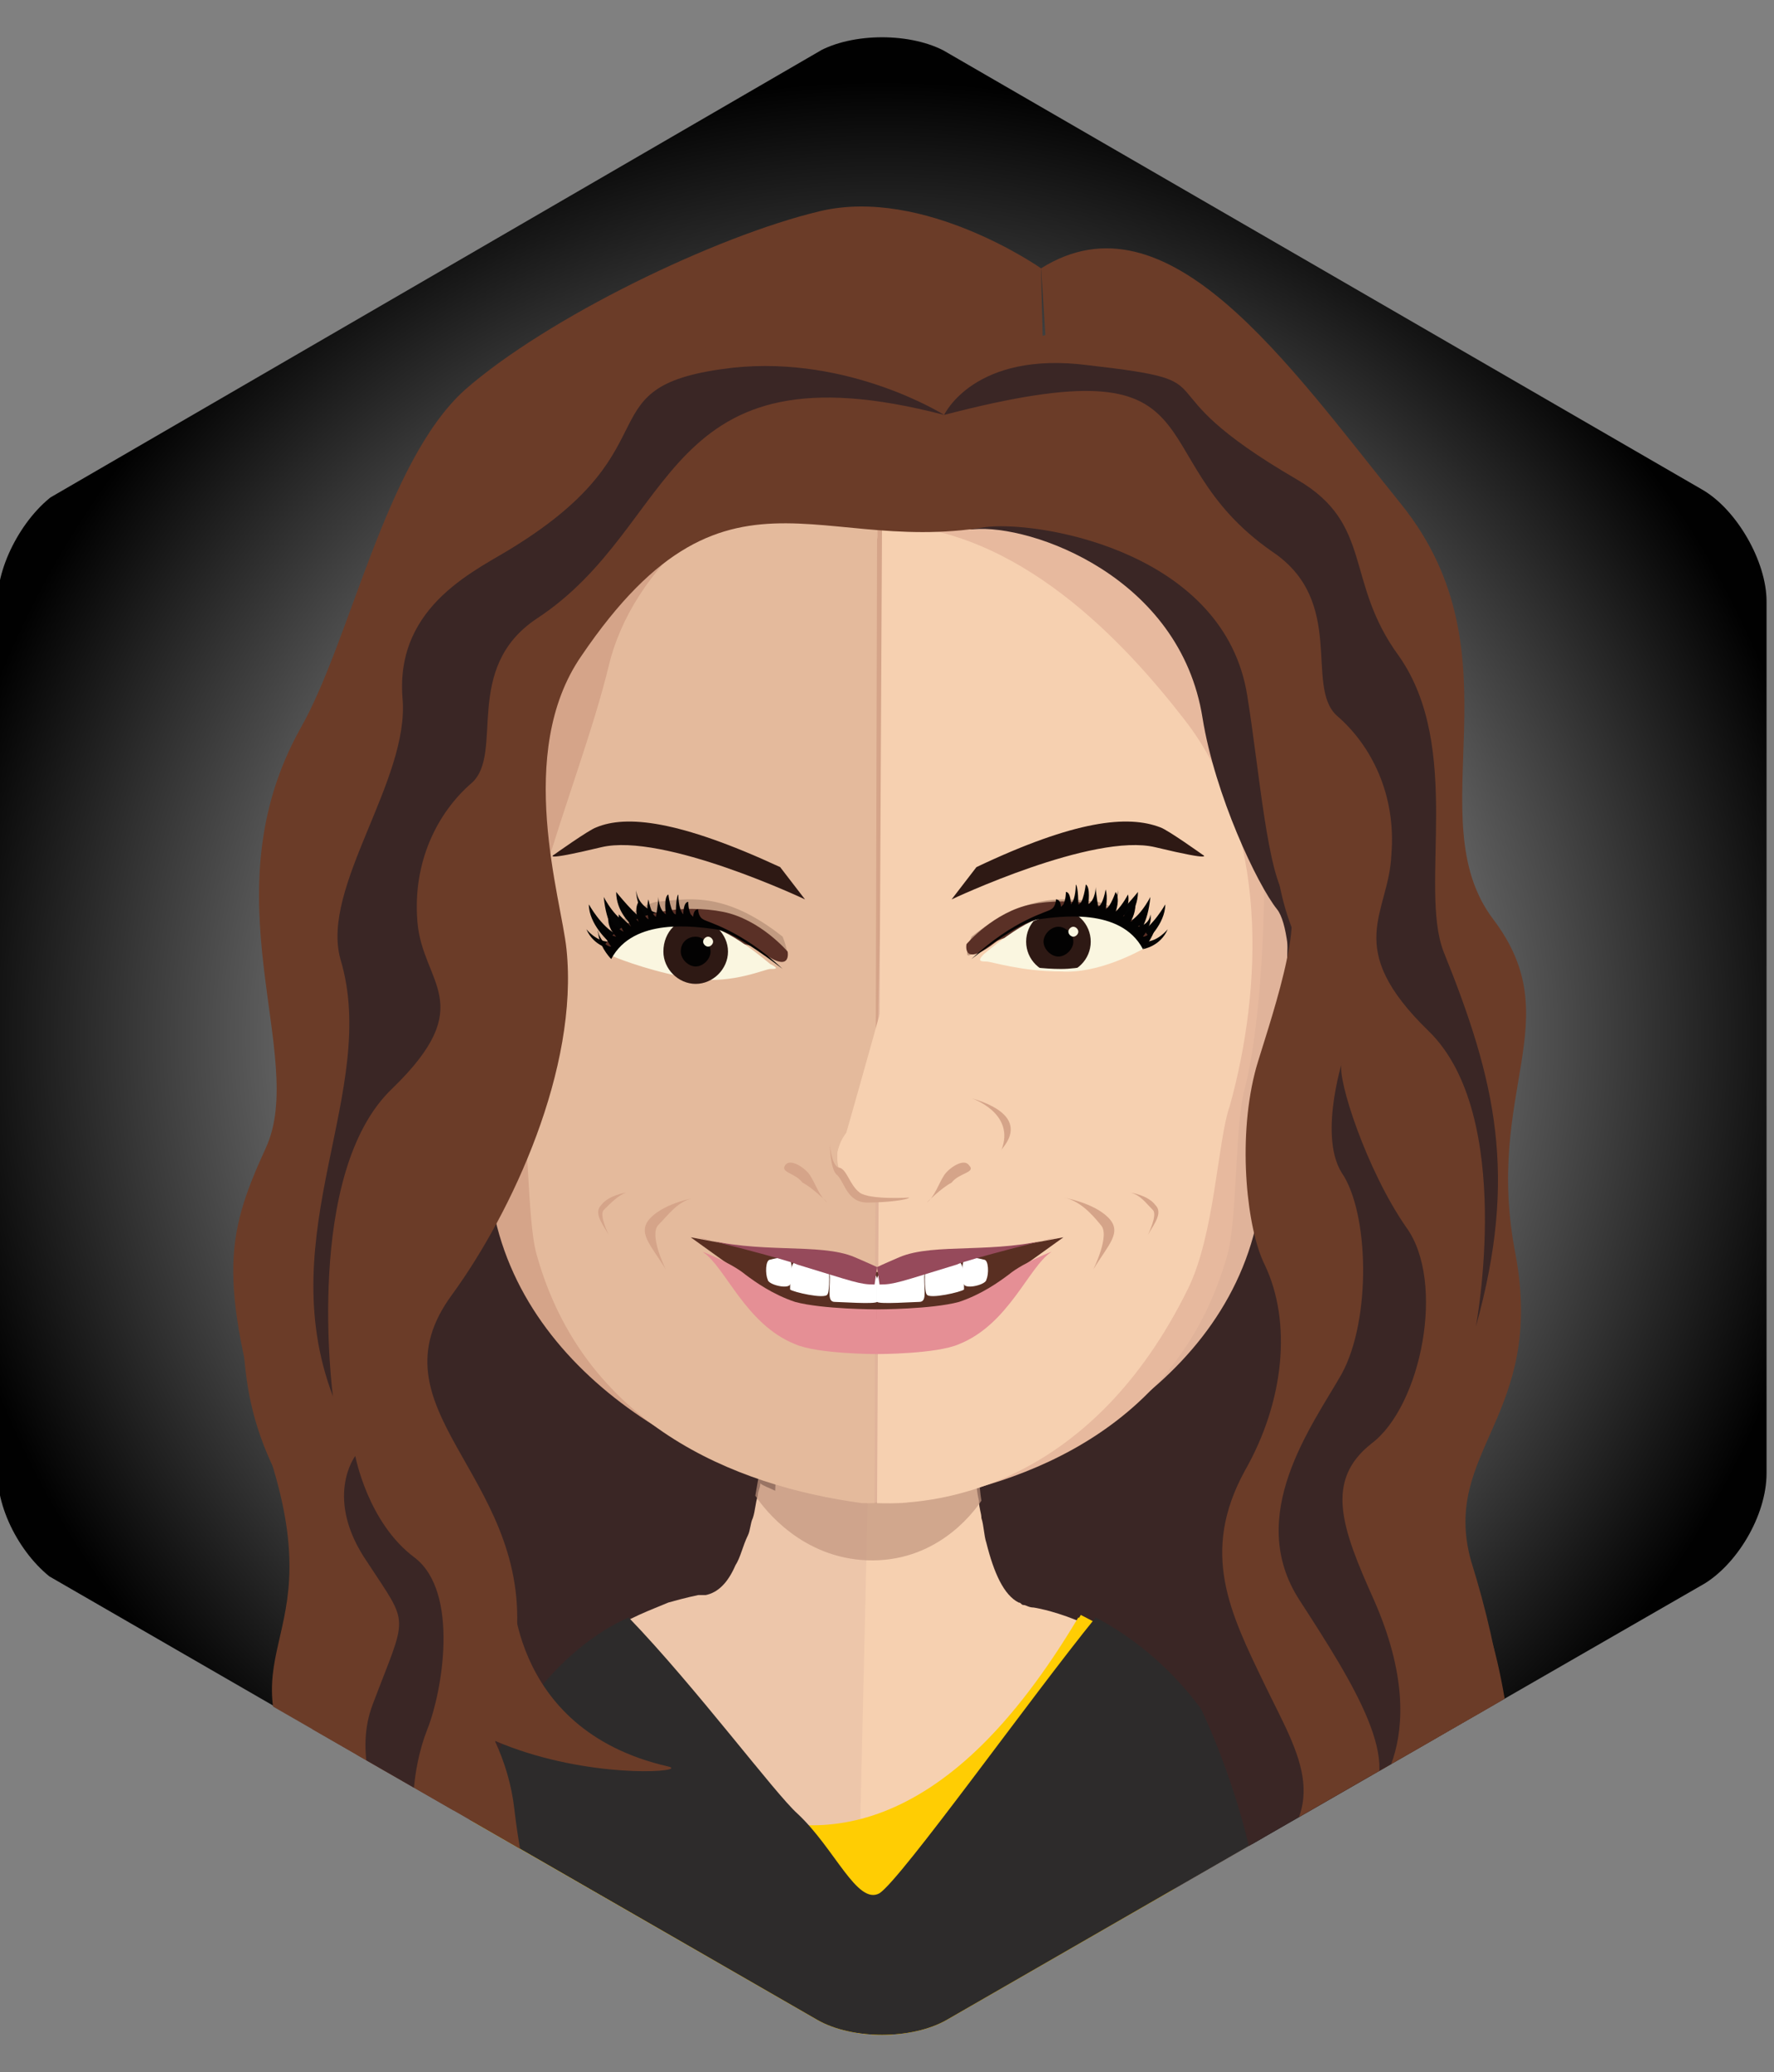 <svg version="1.1" xmlns="http://www.w3.org/2000/svg" xmlns:xlink="http://www.w3.org/1999/xlink" x="0px" y="0px"  viewBox="0 0 71.4 83.4" style="enable-background:new 0 0 71.4 83.4;" xml:space="preserve">
<rect x="0" y="0" width="71.4" height="83.4" fill="#808080" stroke="none"/>
<style type="text/css">
	.st0{clip-path:url(#SVGID_2_);fill:url(#SVGID_3_);}
	.st1{clip-path:url(#SVGID_2_);fill:#3A2625;}
	.st2{clip-path:url(#SVGID_2_);fill:#EDC6AA;}
	.st3{clip-path:url(#SVGID_2_);fill:#F6D0B0;}
	.st4{opacity:0.7;clip-path:url(#SVGID_2_);fill:#C29680;}
	.st5{clip-path:url(#SVGID_2_);fill:#D5A489;}
	.st6{clip-path:url(#SVGID_2_);fill:#E0B39A;}
	.st7{clip-path:url(#SVGID_2_);fill:#E4BA9C;}
	.st8{clip-path:url(#SVGID_2_);fill:#E7B99E;}
	.st9{clip-path:url(#SVGID_2_);fill:#FFCD03;}
	.st10{clip-path:url(#SVGID_2_);fill:#2D2B2B;}
	.st11{clip-path:url(#SVGID_2_);fill:#6B3C28;}
	.st12{clip-path:url(#SVGID_2_);}
	.st13{fill:#F6D0B0;}
	.st14{fill:#592F22;}
	.st15{fill:#FFFFFF;}
	.st16{fill:#040404;}
	.st17{fill:#C29B81;}
	.st18{fill:#2E1914;}
	.st19{fill:#E58F95;}
	.st20{fill:#964A5B;}
	.st21{clip-path:url(#SVGID_2_);fill:#5A3026;}
	.st22{clip-path:url(#SVGID_2_);fill:#FAF6E0;}
	.st23{clip-path:url(#SVGID_5_);fill:#2E1914;}
	.st24{clip-path:url(#SVGID_2_);fill:#030202;}
	.st25{clip-path:url(#SVGID_2_);fill:#2E1914;}
</style>
<g id="Layer_2">
</g>
<g id="Layer_3">
</g>
<g id="Layer_4">
</g>
<g id="montana">
	<g>
		<defs>
			<path id="SVGID_1_" d="M38.1,2.1c-1.4-0.8-3.8-0.8-5.2,0L2.5,19.7c-1.4,0.8-2.6,2.9-2.6,4.5v35.1c0,1.7,1.2,3.7,2.6,4.5
				l30.4,17.5c1.4,0.8,3.8,0.8,5.2,0l30.4-17.5c1.4-0.8,2.6-2.8,2.6-4.5V24.2c0-1.6-1.2-3.7-2.6-4.5L38.1,2.1z"/>
		</defs>
		<clipPath id="SVGID_2_">
			<use xlink:href="#SVGID_1_"  style="overflow:visible;"/>
		</clipPath>
		<radialGradient id="SVGID_3_" cx="35.544" cy="41.712" r="38.445" gradientUnits="userSpaceOnUse">
			<stop  offset="0" style="stop-color:#FFFFFF"/>
			<stop  offset="1" style="stop-color:#010101"/>
		</radialGradient>
		<polygon class="st0" points="35.5,0.6 0,21.2 0,62.3 35.5,82.8 71.1,62.3 71.1,21.2 		"/>
		<path class="st1" d="M51.7,35.2c-2.5-0.1-11.8,7.5-13.6,9.7c-1.8-3-4.3-4.9-7.2-5c-5.6-0.1-14.9,5.9-15.1,14.4
			C15.6,62.8,19,73,24.5,73.1c2.5,0.1,10.5-3.8,12.3-6c1.8,3,4.3,4.9,7.2,5c5.6,0.1,10.3-6.7,10.5-15.2
			C54.7,48.5,57.3,35.3,51.7,35.2z"/>
		<path class="st2" d="M35.1,52.8l-0.3,29.6l-16.6,0.5c-0.2,0.7-0.6,0-0.6,0c0-1.3,0.1-3.8,0.2-4.9c0.1-0.9,0.3-1.8,0.5-2.6
			c0.1-0.5,0.2-1,0.4-1.5c0.5-1.6,1.1-2.9,1.7-4c0,0,0-0.1,0.1-0.1c0.7-1.1,1.4-2,2.2-2.7v0c0.5-0.5,1.1-0.9,1.6-1.3
			c1-0.7,1.9-1,2.6-1.3h0c0.7-0.2,1.2-0.3,1.2-0.3l0.1,0c0.1,0,0.1,0,0.2,0c0.5-0.1,0.9-0.5,1.2-1.2c0.2-0.3,0.3-0.8,0.5-1.2
			c0.1-0.2,0.1-0.5,0.2-0.7c0.1-0.3,0.1-0.6,0.2-0.9c0-0.2,0.1-0.3,0.1-0.5c0.1,0.1,0.4,0.2,0.6,0.3l0.1-2.2l-0.4,0
			c0-0.1,0-0.3,0-0.4c0.1-1.5,0.2-3.1,0.3-4.6c0-0.4,0-0.8,0-1.2C31.1,51.5,33.3,51.8,35.1,52.8z"/>
		<path class="st3" d="M51.3,82.9c0,0,0,0-0.1,0c-0.1,0-0.2-0.5-0.3-0.5L34.4,83l0.7-30.2l0-0.9c1.8,0,4-0.1,4-0.1
			c0,1.9,0,3.9,0.1,5.7c0,0.2,0,0.3,0,0.5c0,0.2,0,0.4,0,0.6c0,0.2,0,0.3,0,0.5c0.1,0.5,0.1,0.9,0.2,1.3v0c0,0.3,0.1,0.5,0.1,0.7
			c0.1,0.3,0.1,0.7,0.2,1c0.3,1.2,0.7,2.1,1.3,2.4c0.1,0,0.1,0.1,0.2,0.1c0.1,0,0.2,0.1,0.4,0.1c0,0,0.7,0.1,1.7,0.5
			c0.6,0.3,1.3,0.6,2,1.2c0.7,0.5,1.4,1.1,2,1.9c0.5,0.6,1.1,1.4,1.6,2.3c0.6,1.1,1.2,2.5,1.6,4.1c0.3,1.2,0.5,2.6,0.6,4.1
			c0,0.2,0,0.4,0.1,0.6C51.3,80.3,51.4,81.9,51.3,82.9z"/>
		<path class="st4" d="M39.5,60.4L39.5,60.4c-0.4,0.6-1.9,2.5-4.6,2.4c0,0,0,0,0,0c-2.6-0.1-4.1-2-4.5-2.6c0.1-0.6,0.2-1.1,0.3-1.7
			c0-0.4,0.1-0.7,0.1-1.1c1.3,0.4,2.6,0.6,4.1,0.6H35c1.5,0,2.9-0.2,4.3-0.5c0,0.4,0.1,0.7,0.1,1.1C39.4,59.2,39.4,59.8,39.5,60.4z"
			/>
		<path class="st5" d="M35.8,20.3c-16.7-0.4-17.1,13-16.6,21.8c-1.1-2.1-4.5-1.4-4.3,1.9c0.2,3.2,5,4.7,4.9,4.4
			c1.2,7.2,9,11.3,15.1,12c0,0,0.1,0,0.1,0c0.3-13.4,0.6-26.8,0.9-40.1C35.9,20.3,35.8,20.3,35.8,20.3z"/>
		<path class="st6" d="M35.9,20.3c16.7,0.3,16.5,13.8,15.6,22.6c1.2-2,4.6-1.2,4.2,2.1c-0.3,3.2-5.2,4.5-5.1,4.1
			C49.1,56.2,41.1,60,35,60.5c0,0-0.1,0-0.1,0c0.3-13.4,0.6-26.8,0.9-40.1C35.8,20.3,35.8,20.3,35.9,20.3z"/>
		<path class="st7" d="M35,19c-5.6-0.1-9.6,4-10.5,7.8c-1.2,5-4.7,12.3-3.6,17c0.4,1.4,0.3,5.3,0.7,6.7c1.9,6.8,7.9,9.3,13.1,10
			c0,0,0.8,0,0.5,0l0.1-38.8C35.4,21.6,35.1,19.1,35,19z"/>
		<path class="st8" d="M35.3,18.1c5.6-0.1,10.1-0.8,12.7,2.2c3.5,4.2,3.3,18.9,2.1,23.5c-0.4,1.4-0.3,5.3-0.7,6.7
			c-1.9,6.8-7.9,9.3-13.1,10c0,0-0.8,0-0.5,0l-0.1-38.8C35.6,21.6,35.3,18.1,35.3,18.1z"/>
		<path class="st3" d="M47.7,29c-2.4-3.1-6.7-7.8-12.2-7.9l-0.2,39.4c2.8,0.1,8.7-0.9,12.5-8.6c1.1-2.2,1.2-6,1.7-7.4
			C50.8,39.8,51.1,33.4,47.7,29z"/>
		<path class="st9" d="M45.4,66.3c-0.7-0.5-1.5-0.9-2-1.2c-10.6,17.8-20.7,2-20.7,2c-1.7,1.6-3.4,4.2-4.3,8.2l-0.1,7.5h4.1H43h4.1
			l0.3-14.7C46.7,67.4,46,66.8,45.4,66.3z"/>
		<path class="st9" d="M45.5,66.2c-0.7-0.5-1.4-0.9-2-1.2c-10.6,17.8-20.7,2-20.7,2c-1.7,1.6-3.4,4.2-4.3,8.2l-0.1,7.7h4.1H43h4.1
			L47.5,68C46.8,67.3,46.1,66.6,45.5,66.2z"/>
		<path class="st10" d="M51.9,82.1c0,0-0.2,0.1-0.4,2.5H18c-0.3-2.4-0.4-2.5-0.4-2.5c0-10.1,4.1-15.4,7.7-17
			c2.7,2.8,5.9,7.1,6.8,7.9c1.5,1.4,2.4,3.7,3.3,3.2c0.9-0.6,6.1-7.9,8.7-11.1C47.1,66.7,51.9,70.8,51.9,82.1z"/>
		<path class="st1" d="M41,17.7c0,0-3.2,3.8-1.8,3.6c2.3-0.2,8.3,1.9,9.2,7.6c0.5,3.1,2.2,6.7,3,7.7c0.8,1,0.6,6.3,0,7
			c-0.6,0.8-0.1,4.8,0.5,6.2c1.1,2.3-0.2,6.2-1.6,7.7c-1.4,1.5-3.3,8.3-2,11.2c1.4,2.9,4.3,11.1,0.9,13.8c-3.4,2.7,9.5-3.8,8.9-10.4
			c-0.6-6.6-3.4-12.6-2.8-14.6c0.6-2,3.6-13.1,0-19.1c-3.6-5.9-3.2-12.1-3.4-14.7c-0.2-2.6-5.2-5.9-9-7C39.1,15.7,41,17.7,41,17.7"
			/>
		<path class="st11" d="M42.8,16.7c0,0-4.4,4.6-3,4.5c2.3-0.2,9.5,1.1,10.4,6.8c0.5,3.1,0.8,7.2,1.6,8.2c0.8,1-1.1,6.1-1.3,7
			c-0.7,2.8-0.3,6.3,0.4,7.7c1.1,2.3,0.8,5.5-0.8,8.3c-1.8,3.3-0.6,5.7,0.8,8.6c1.4,2.9,2.9,5-0.5,7.6c-1.2,0.9,10.3-1,9.7-7.6
			c-0.6-6.6-3.4-9.1-2.9-11.1c0.6-2,3.6-13.1,0-19.1c-3.6-5.9-3.2-12.1-3.4-14.7c-0.2-2.6-5.2-5.9-9-7C41,14.8,42.8,16.7,42.8,16.7"
			/>
		<path class="st3" d="M35.3,46.5c0,0.4-0.3,0.8-0.8,0.8s-0.8-0.3-0.8-0.8c0-0.4,0.3-0.8,0.8-0.8S35.3,46.1,35.3,46.5z"/>
		<path class="st3" d="M35.2,48.2c0,0-1.2,0-1.4-1.7c-0.1-0.8,1.1,0.7,1.1,0.7S34.4,47.9,35.2,48.2z"/>
		<path class="st3" d="M35.8,39.4c0,0-1.3,4.7-2,7.1c-0.3,0.8,2.1,1.1,2.1,1.1L35.8,39.4z"/>
		<g class="st12">
			<path class="st13" d="M37.3,46.6c0,0.9-0.8,1.7-1.8,1.7c-1,0-1.8-0.8-1.8-1.7c0-0.9,0.8-1.7,1.8-1.7
				C36.5,44.9,37.3,45.7,37.3,46.6z"/>
		</g>
		<path class="st11" d="M41.9,10.8l0.4,6.1c0,0-0.4,2.4,0,2.3c3.9-0.8,10.3,1.3,10.7,6.4c0.4,5.1,0.8,6.4,2.3,12.9
			c1.3,5.6,2,14,0.4,17.8c-1.7,4.1,5.4,11.9,4.6,19.3c0,0,1.5-4.5-1.1-12.8C58,58.4,62.2,57,61,50.5c-1.3-6.6,2.2-9.4-0.9-13.5
			s1.2-10.6-3.7-16.7C51.8,14.6,47,7.6,41.9,10.8z"/>
		<path class="st11" d="M41.9,10.8c0,0-4.7-3.3-8.9-2.3c-4.2,1-11,4.3-14.3,7.2c-3.2,2.9-4.6,10.1-6.6,13.6
			c-3.8,6.8,0.3,13.2-1.4,16.9C9,49.9,8.8,51.6,11,59.1c2.3,7.7-2.6,7.2,2,14.1c2.5,3.7,7.5,10.5,11.8,8.8c0,0-3.2-1.4-4.1-9.2
			c-0.9-7.8-12.2-10.8-8-16.5c3-4,7.8-9.9,7.1-15.8c-0.3-2.4-2.5-9.7,0.7-14.5c7.5-11.1,12.2-4.2,21.6-6.7L41.9,10.8z"/>
		<g class="st12">
			<g>
				<g>
					<polygon class="st14" points="31.7,52.6 35.3,53.1 35.3,51.2 27.8,49.8 					"/>
					<path class="st15" d="M33.4,51.4c0,0-0.1-0.8,0.3-0.6c0.4,0.2,1.6,0.2,1.6,0.7c0,0.5,0,0.9,0,0.9c-0.1,0.1-1.5,0-1.7,0
						C33.3,52.4,33.4,52,33.4,51.4z"/>
					<path class="st16" d="M27.3,37.9c0,0.3,0.2,0.5,0.5,0.5c0.3,0,0.5-0.2,0.5-0.5c0-0.3-0.2-0.5-0.5-0.5
						C27.5,37.3,27.3,37.6,27.3,37.9z"/>
					<path class="st15" d="M32,50.8c0,0,1.1-0.2,1.3,0c0.1,0.2,0.1,1.2,0,1.3c-0.1,0.2-1.4-0.1-1.5-0.2C31.8,51.7,31.8,50.8,32,50.8
						z"/>
					<path class="st15" d="M31,50.7c0,0,0.7-0.2,0.8,0c0.1,0.2,0.1,0.8,0,1c-0.1,0.2-0.9,0-0.9-0.2C30.8,51.3,30.8,50.7,31,50.7z"/>
					<path class="st17" d="M31.5,37.7c0,0,0.4,1,0,0.7c-0.4-0.3-2.1-1.3-3-1.5c-0.9-0.2-3.6-0.1-4.6,1.2c0,0,1.3-1.5,2.5-1.8
						C27.6,36.2,29.1,35.8,31.5,37.7z"/>
					<path class="st16" d="M31,38.1c0,0-3-1.7-4.9-0.7c-0.6,0.3-1.5,0.8-1.5,0.8s-0.7-0.1-1-0.8c0,0,0.4,0.5,0.9,0.5
						c0,0-0.8-0.7-0.8-1.5c0,0,0.5,0.9,1.1,1.2c0,0-0.4-0.4-0.5-1.5c0,0,0.5,1,1.1,1.1c0,0-0.6-0.5-0.6-1.3c0,0,0.8,1,1.2,1.2
						c0,0-0.4-0.7-0.4-1.3c0,0,0,0.6,0.7,0.9C27.1,37,28.9,36.4,31,38.1z"/>
					<g>
						<path class="st18" d="M31.4,34.9l1,1.3c0,0-5.7-2.7-8.2-2.1c-2.5,0.6-1.9,0.3-1.9,0.3s1.4-1,1.7-1.1
							C25.2,32.8,27.3,33,31.4,34.9z"/>
					</g>
					<path class="st19" d="M35.3,52.7c0,0-2.2,0-3.3-0.3c-0.9-0.3-1.6-0.8-2-1.1c-0.6-0.5-1.9-1-1.7-0.9c0.9,0.6,1.7,2.9,3.7,3.7
						c0.9,0.4,3.3,0.4,3.3,0.4V52.7z"/>
					<g>
						<path class="st20" d="M35.3,51c0,0-0.2-0.1-0.9-0.4c-1.4-0.6-3.9-0.1-6.3-0.8c0,0,3.6,0.9,4,1.1c2.3,0.7,2.5,0.8,3.1,0.8"/>
					</g>
				</g>
			</g>
			<g>
				<g>
					<polygon class="st14" points="38.9,52.6 35.3,53.1 35.3,51.2 42.8,49.8 					"/>
					<path class="st15" d="M37.2,51.4c0,0,0.1-0.8-0.3-0.6c-0.4,0.2-1.6,0.2-1.6,0.7c0,0.5,0,0.9,0,0.9c0.1,0.1,1.5,0,1.7,0
						C37.3,52.4,37.2,52,37.2,51.4z"/>
					<path class="st16" d="M43.3,37.9c0,0.3-0.2,0.5-0.5,0.5c-0.3,0-0.5-0.2-0.5-0.5c0-0.3,0.2-0.5,0.5-0.5
						C43.1,37.3,43.3,37.6,43.3,37.9z"/>
					<path class="st15" d="M38.6,50.8c0,0-1.1-0.2-1.3,0c-0.1,0.2-0.1,1.2,0,1.3c0.1,0.2,1.4-0.1,1.5-0.2
						C38.8,51.7,38.8,50.8,38.6,50.8z"/>
					<path class="st15" d="M39.6,50.7c0,0-0.7-0.2-0.8,0c-0.1,0.2-0.1,0.8,0,1c0.1,0.2,0.9,0,0.9-0.2C39.8,51.3,39.8,50.7,39.6,50.7
						z"/>
					<path class="st17" d="M39.1,37.7c0,0-0.4,1,0,0.7c0.4-0.3,2.1-1.3,3-1.5c0.9-0.2,3.6-0.1,4.6,1.2c0,0-1.3-1.5-2.5-1.8
						C43,36.2,41.5,35.8,39.1,37.7z"/>
					<path class="st16" d="M39.6,38.1c0,0,3-1.7,4.9-0.7c0.6,0.3,1.5,0.8,1.5,0.8s0.7-0.1,1-0.8c0,0-0.4,0.5-0.9,0.5
						c0,0,0.8-0.7,0.8-1.5c0,0-0.5,0.9-1.1,1.2c0,0,0.4-0.4,0.5-1.5c0,0-0.5,1-1.1,1.1c0,0,0.6-0.5,0.6-1.3c0,0-0.8,1-1.2,1.2
						c0,0,0.4-0.7,0.4-1.3c0,0,0,0.6-0.7,0.9C43.6,37,41.7,36.4,39.6,38.1z"/>
					<g>
						<path class="st18" d="M39.3,34.9l-1,1.3c0,0,5.7-2.7,8.2-2.1c2.5,0.6,1.9,0.3,1.9,0.3s-1.4-1-1.7-1.1
							C45.4,32.8,43.3,33,39.3,34.9z"/>
					</g>
					<path class="st19" d="M35.3,52.7c0,0,2.2,0,3.3-0.3c0.9-0.3,1.6-0.8,2-1.1c0.6-0.5,1.9-1,1.7-0.9c-0.9,0.6-1.7,2.9-3.7,3.7
						c-0.9,0.4-3.3,0.4-3.3,0.4V52.7z"/>
					<g>
						<path class="st20" d="M35.3,51c0,0,0.2-0.1,0.9-0.4c1.4-0.6,3.9-0.1,6.3-0.8c0,0-3.6,0.9-4,1.1c-2.3,0.7-2.5,0.8-3.1,0.8"/>
					</g>
				</g>
			</g>
		</g>
		<path class="st5" d="M33.4,46c0,0,0,1.1,0.3,1.3c0.3,0.3,0.4,1.1,1.2,1.1c0.8,0,1.6-0.1,1.7-0.2c0,0-1.6,0.1-2-0.2
			c-0.4-0.3-0.5-0.9-0.8-1C33.5,47,33.4,46.2,33.4,46z"/>
		<path class="st5" d="M31.6,46.9c0.2-0.3,0.8,0.1,1,0.4c0.2,0.3,0.4,0.9,0.7,1.1c0,0-0.6-0.6-1-0.8C32,47.2,31.4,47.2,31.6,46.9z"
			/>
		<path class="st5" d="M39,46.9c-0.2-0.3-0.8,0.1-1,0.4c-0.2,0.3-0.4,0.9-0.7,1.1c0,0,0.6-0.6,1-0.8C38.6,47.2,39.3,47.2,39,46.9z"
			/>
		<path class="st5" d="M42.8,48.2c0,0,1.2,0.2,1.8,0.8c0.6,0.6,0,1.1-0.6,2.1c0,0,0.7-1.4,0.3-1.8C43.9,48.8,43.4,48.3,42.8,48.2z"
			/>
		<path class="st5" d="M45.5,48c0,0,0.7,0.1,1,0.5c0.3,0.3,0,0.7-0.3,1.2c0,0,0.4-0.8,0.2-1C46.1,48.4,45.9,48.1,45.5,48z"/>
		<path class="st5" d="M28,48.2c0,0-1.2,0.2-1.8,0.8c-0.6,0.6,0,1.1,0.6,2.1c0,0-0.7-1.4-0.3-1.8S27.3,48.3,28,48.2z"/>
		<path class="st5" d="M25.2,48c0,0-0.7,0.1-1,0.5c-0.3,0.3,0,0.7,0.3,1.2c0,0-0.4-0.8-0.2-1C24.6,48.4,24.9,48.1,25.2,48z"/>
		<path class="st5" d="M39.1,44.2c0,0,1.8,0.6,1.2,2.1C40.2,46.3,41.8,45,39.1,44.2z"/>
		<path class="st21" d="M38.9,38c0,0,1.1-1.3,2.6-1.6c1.5-0.3,3.9-0.1,4.8,1.4L46.1,38c0,0-5-0.8-6-0.1C38.7,39,38.9,38,38.9,38z"/>
		<path class="st22" d="M46,37.9c0,0-1.2-1.2-2.5-1.2s-2.1,0.2-3.9,1.7c-0.3,0.3-0.1,0.3,0.1,0.3c0.2,0,1.4,0.4,3,0.4
			c1.5,0.1,3.1-0.8,3.3-0.9C46.2,38,46,37.9,46,37.9z"/>
		<g class="st12">
			<defs>
				<path id="SVGID_4_" d="M46,37.9c0,0-1.2-1.2-2.5-1.2s-2.4,0.4-4.2,1.8c-0.1,0.1,0.2,0.1,0.4,0.1c0.2,0,1.6,0.4,3,0.4
					c1.5,0,3.1-0.8,3.3-0.9C46.2,38,46,37.9,46,37.9z"/>
			</defs>
			<clipPath id="SVGID_5_">
				<use xlink:href="#SVGID_4_"  style="overflow:visible;"/>
			</clipPath>
			<circle class="st23" cx="42.6" cy="37.9" r="1.3"/>
		</g>
		<path class="st24" d="M43.2,37.9c0,0.3-0.3,0.6-0.6,0.6S42,38.2,42,37.9c0-0.3,0.3-0.6,0.6-0.6S43.2,37.6,43.2,37.9z"/>
		<path class="st22" d="M43.4,37.5c0,0.1-0.1,0.2-0.2,0.2c-0.1,0-0.2-0.1-0.2-0.2c0-0.1,0.1-0.2,0.2-0.2
			C43.3,37.3,43.4,37.4,43.4,37.5z"/>
		<path class="st24" d="M39.1,38.6c0,0,1.9-1.5,2.7-1.6c0.8-0.1,3.3-0.5,4.2,1.2c0,0,0.4-0.4,0.5-0.9c0.1-0.5,0-0.1,0-0.1
			s-0.2,0.5-0.5,0.5c0,0,0.4-0.5,0.3-0.9c0,0,0,0.4-0.5,0.5c0,0,0.4-0.4,0.3-0.8c0,0-0.2,0.4-0.6,0.6c0,0,0.2-0.3,0.2-0.7
			c0,0-0.3,0.3-0.5,0.5c0,0,0.3-0.5,0.2-0.9c0,0-0.2,0.4-0.5,0.7c0,0,0.2-0.5,0-0.8c0,0-0.2,0.6-0.4,0.7c0,0,0.1-0.5,0-0.8
			c0,0-0.1,0.6-0.3,0.7c0,0-0.1-0.6-0.1-0.8c0,0,0,0.5-0.3,0.7c0,0,0.1-0.7-0.1-0.8c0,0-0.1,0.8-0.3,0.8c0,0,0-0.7-0.1-0.8
			c0,0,0,0.6-0.2,0.8c0,0,0-0.5-0.2-0.5c0,0,0,0.3-0.1,0.5c0,0,0,0-0.1,0.1c0,0,0-0.3-0.2-0.3c0,0,0,0.3-0.2,0.4
			C42.2,36.7,40.8,37,39.1,38.6L39.1,38.6z"/>
		<path class="st21" d="M31.7,38.3c0,0-1.1-1.3-2.6-1.6c-1.5-0.3-3.9-0.1-4.8,1.4l0.2,0.2c0,0,5-0.8,6-0.1
			C31.9,39.3,31.7,38.3,31.7,38.3z"/>
		<path class="st22" d="M24.6,38.3c0,0,1.2-1.2,2.5-1.2s2.1,0.2,3.9,1.7C31.4,39,31.2,39,31,39c-0.2,0-1.5,0.6-3,0.4
			c-1.5-0.2-3.1-0.8-3.3-0.9C24.4,38.4,24.6,38.3,24.6,38.3z"/>
		<path class="st25" d="M26.7,38.3c0,0.7,0.6,1.3,1.3,1.3c0.7,0,1.3-0.6,1.3-1.3c0-0.7-0.6-1.3-1.3-1.3
			C27.3,36.9,26.7,37.5,26.7,38.3z"/>
		<path class="st24" d="M27.4,38.3c0,0.3,0.3,0.6,0.6,0.6c0.3,0,0.6-0.3,0.6-0.6c0-0.3-0.3-0.6-0.6-0.6
			C27.7,37.7,27.4,37.9,27.4,38.3z"/>
		<path class="st22" d="M28.3,37.9c0,0.1,0.1,0.2,0.2,0.2c0.1,0,0.2-0.1,0.2-0.2c0-0.1-0.1-0.2-0.2-0.2
			C28.4,37.7,28.3,37.8,28.3,37.9z"/>
		<path class="st24" d="M31.5,39c0,0-1.9-1.5-2.7-1.6c-0.8-0.1-3.3-0.5-4.2,1.2c0,0-0.4-0.4-0.5-0.9c-0.1-0.5,0-0.1,0-0.1
			s0.2,0.5,0.5,0.5c0,0-0.4-0.5-0.3-0.9c0,0,0,0.4,0.5,0.5c0,0-0.4-0.4-0.3-0.8c0,0,0.2,0.4,0.6,0.6c0,0-0.2-0.3-0.2-0.7
			c0,0,0.3,0.3,0.5,0.5c0,0-0.3-0.5-0.2-0.9c0,0,0.2,0.4,0.5,0.7c0,0-0.2-0.5,0-0.8c0,0,0.2,0.6,0.4,0.7c0,0-0.1-0.5,0-0.8
			c0,0,0.1,0.6,0.3,0.7c0,0,0.1-0.6,0.1-0.8c0,0,0,0.5,0.3,0.7c0,0-0.1-0.7,0.1-0.8c0,0,0.1,0.8,0.3,0.8c0,0,0-0.7,0.1-0.8
			c0,0,0,0.6,0.2,0.8c0,0,0-0.5,0.2-0.5c0,0,0,0.3,0.1,0.5c0,0,0,0,0.1,0.1c0,0,0-0.3,0.2-0.3c0,0,0,0.3,0.2,0.4
			C28.4,37.1,29.8,37.4,31.5,39L31.5,39z"/>
		<path class="st11" d="M40.7,14.1l0.3,5c0,0-0.3,2,0,1.9c3.2-0.7,10-0.6,10.3,3.6s-1.6,13,3.1,15.7c4.7,2.7,1,11.5-0.3,14.5
			c-1.4,3.3,0.9,8.7-1.2,11.4c0,0,3.8-5.4,3.6-8.7c-0.2-3.3,1.2-5,1.3-10.4c0.1-5.4,0.7-7.6-1.9-10.9c-2.5-3.3-0.9-9.3-3.9-14.4
			C49,16.8,44.8,11.4,40.7,14.1z"/>
		<path class="st11" d="M40.7,14.1c0,0-3.8-2.7-7.3-1.9c-3.5,0.8-9,3.5-11.6,5.9s-4.3,10.1-5.4,11.1c-1.1,1-1,11.5-2.4,14.4
			c-1.4,3-4.9,5.2-4.1,11.7s5.9,7.4,3,13.5c-1.3,2.8-3.5,11.8-0.6,14.1c0,0-0.4-6.6,3.2-8.1c3.5-1.4,5.1-5,5.3-9.1
			c0.4-6.4-6-9-2.6-13.6c2.4-3.3,5.1-9.1,4.6-13.9c-0.2-2-2.1-7.9,0.6-11.8c6.1-9,10-3.4,17.7-5.5L40.7,14.1z"/>
		<path class="st1" d="M38,16.7c0,0-3.8-2.4-8.5-1.9c-6.1,0.7-2.2,3.1-8.8,7.2c-1.4,0.9-4.8,2.3-4.5,6.1c0.3,3.3-3.3,7.6-2.5,10.5
			c1.6,5.3-2.8,11-0.3,17.6c0,0-1.2-9,2.4-12.4c3.5-3.4,1.2-4.2,1-6.7c-0.2-2.4,0.8-4.4,2.2-5.6c1.3-1.2-0.4-4.6,2.6-6.6
			C27.4,21.1,26.5,13.7,38,16.7z"/>
		<path class="st1" d="M38,16.7c0,0,1.2-2.6,5.8-2c6.1,0.7,1.7,0.7,8.4,4.6c3.1,1.8,1.9,4.1,4.1,7.1c2.6,3.7,0.8,9.3,1.8,11.9
			c2.1,5.2,3,9,1.3,15.1c0,0,1.6-8.5-1.9-11.9c-3.5-3.4-1.6-4.7-1.5-7.1c0.2-2.4-0.8-4.4-2.2-5.6c-1.3-1.2,0.4-4.6-2.6-6.6
			C45.6,18.3,49.5,13.7,38,16.7z"/>
		<path class="st11" d="M15.8,72.1c0,0,2.1,12.2,8.3,14.9c6.2,2.7-15,0.9-12.1-10.1C14.9,65.8,15.8,72.1,15.8,72.1z"/>
		<path class="st11" d="M20.6,63.5c0,0-0.3,6.1,6.3,7.6c1.6,0.4-13.6,1.2-12.1-10.1C16,52.2,20.6,63.5,20.6,63.5z"/>
		<path class="st11" d="M56.1,65.3c0,0-0.4,12-6.5,14.6C43.4,82.6,60.6,80,59.8,70C59,58.7,56.1,65.3,56.1,65.3z"/>
		<path class="st11" d="M57.2,65.9c0,0-0.2,14.6-6.4,17.3c-6.2,2.7,11.5-2.7,10.1-12.5C59.5,59.3,57.2,65.9,57.2,65.9z"/>
		<path class="st1" d="M54,47.2c1.1,1.6,1.2,5.9,0,8.1c-1.2,2.1-3.9,5.7-1.7,9.1c2.2,3.4,4.3,6.7,2.6,8.3c0,0,3-2.4,0.4-8.3
			c-1.3-2.9-2-4.8-0.1-6.3c2-1.5,3-6.5,1.4-8.7c-1.6-2.3-2.8-6-2.6-6.6C54.2,42.2,53,45.6,54,47.2z"/>
		<path class="st1" d="M14.3,58.6c0,0,0.5,2.7,2.4,4.1c1.8,1.4,1.1,5.4,0.5,6.9c-0.6,1.5-1.1,4.6,0.5,6.9c0,0-4.1-4.2-2.7-7.9
			c1.4-3.7,1.5-3.1-0.2-5.7C13,60.3,14.3,58.6,14.3,58.6z"/>
	</g>
</g>
</svg>
